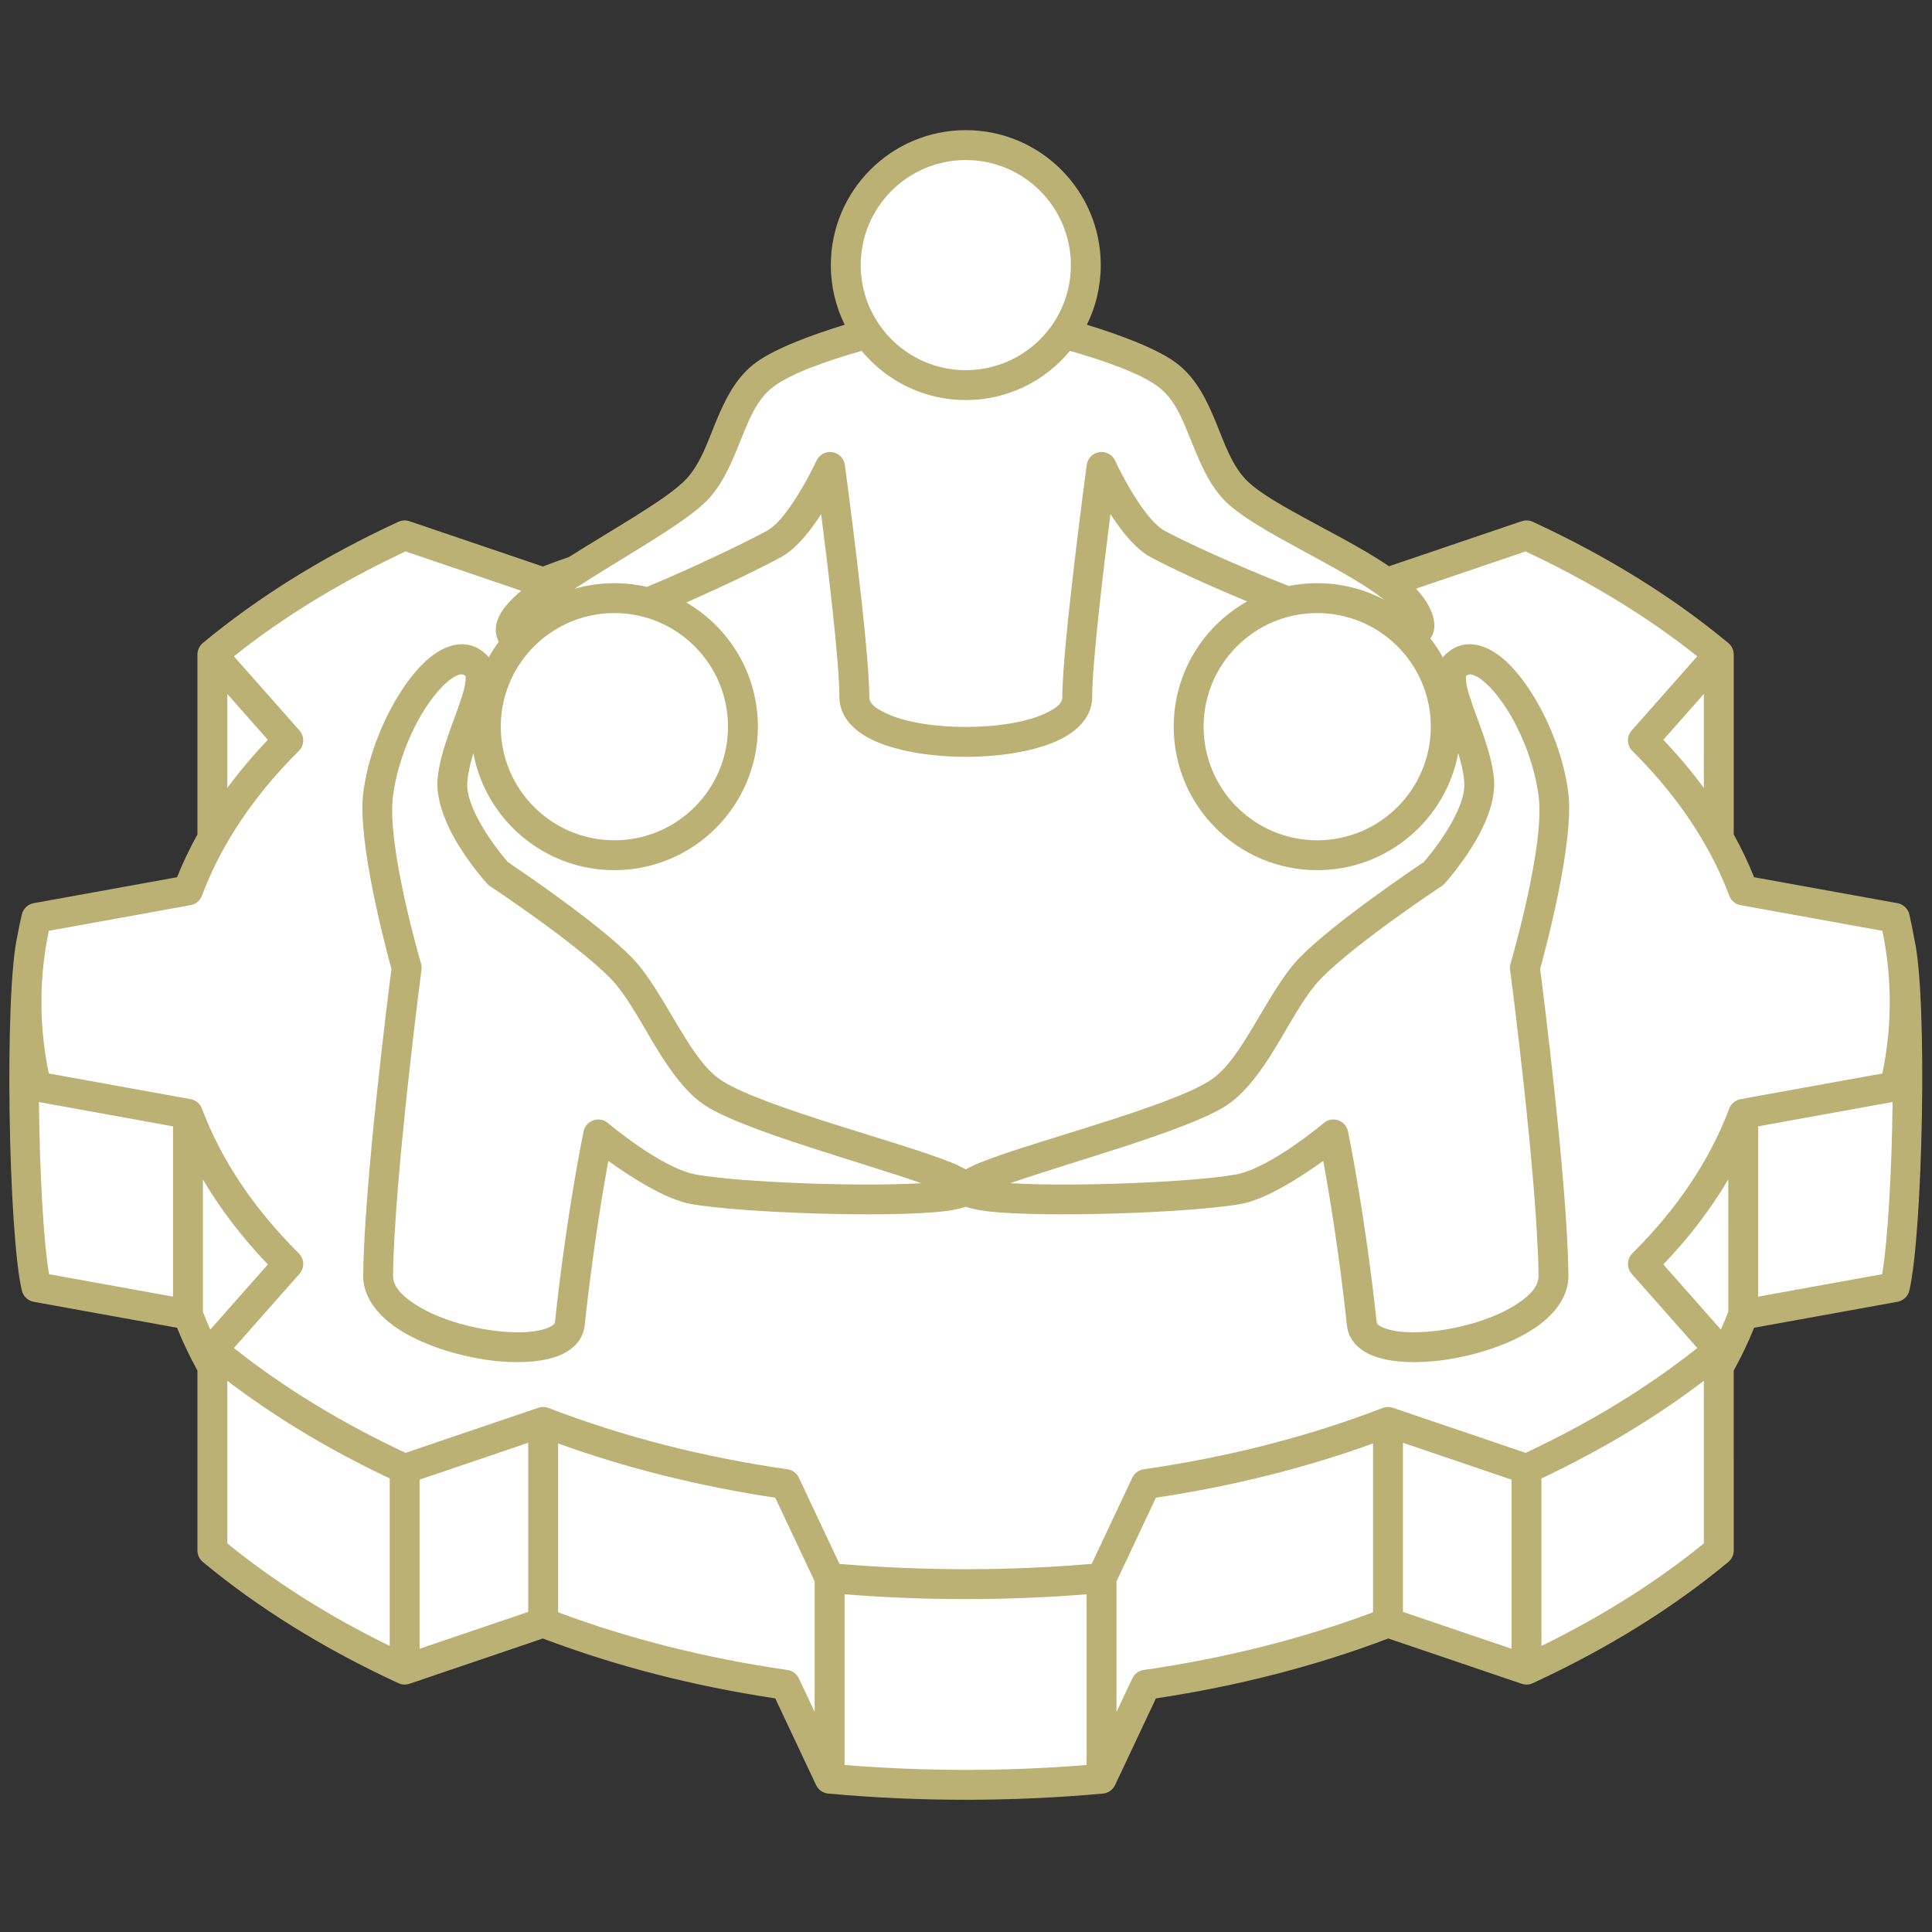 <svg xmlns="http://www.w3.org/2000/svg" xmlns:xlink="http://www.w3.org/1999/xlink" width="1080" zoomAndPan="magnify" viewBox="0 0 810 810" height="1080" preserveAspectRatio="xMidYMid meet" version="1.0"><rect x="0" y="0" width="810" height="810" fill="#333333" stroke="none"/><defs><clipPath id="4d0d854730"><path d="M 3 54.594 L 806 54.594 L 806 755 L 3 755 Z M 3 54.594 " clip-rule="nonzero"/></clipPath></defs><path fill="#ffffff" d="M 13.543 393.5 C 14.059 390.605 14.652 387.715 15.336 384.828 L 78.875 373.328 C 81.645 365.926 85.066 358.633 89.113 351.48 C 97.238 337.133 107.898 323.359 120.922 310.422 L 89.113 274.445 C 111.93 255.457 139.082 238.633 169.715 224.492 L 227.766 244.207 C 232.223 242.484 236.734 240.828 241.309 239.242 C 224.594 249.852 211.344 259.844 214.707 266.238 C 215.242 267.258 216.367 267.895 217.98 268.199 C 209.141 277.801 203.738 290.617 203.738 304.684 C 203.738 334.422 227.883 358.566 257.621 358.566 C 287.359 358.566 311.504 334.422 311.504 304.684 C 311.504 279.84 294.652 258.898 271.766 252.68 C 293.656 243.59 315.52 233.004 324.57 228.051 C 336.23 221.676 348.02 195.801 348.02 195.801 C 348.02 195.801 358.203 270.758 358.203 292.273 C 358.203 317.32 451.629 317.32 451.629 292.273 C 451.629 271.133 461.812 195.801 461.812 195.801 C 461.812 195.801 473.602 221.676 485.262 228.051 C 494.215 232.949 517.18 243.5 539.809 252.234 C 516.039 257.844 498.328 279.211 498.328 304.684 C 498.328 334.422 522.473 358.566 552.211 358.566 C 581.953 358.566 606.094 334.422 606.094 304.684 C 606.094 289.488 599.793 275.754 589.66 265.953 C 593.262 265.738 595.254 264.488 595.039 261.891 C 594.516 255.637 588.555 249.504 580.07 243.508 C 580.676 243.738 581.281 243.973 581.887 244.207 L 639.938 224.492 C 670.57 238.633 697.723 255.457 720.539 274.445 L 688.73 310.422 C 701.754 323.359 712.414 337.133 720.539 351.48 C 724.586 358.633 728.008 365.926 730.777 373.328 L 794.316 384.828 C 795.129 388.273 795.824 391.723 796.395 395.18 C 799.727 415.242 799.035 435.492 794.316 455.473 L 730.777 466.973 C 722.449 489.234 708.242 510.492 688.73 529.883 L 720.539 565.859 C 697.723 584.844 670.57 601.672 639.938 615.812 L 581.887 596.098 C 550.598 608.191 516.301 616.996 480.379 622.156 L 461.82 661.535 C 424.023 664.961 385.625 664.961 347.832 661.535 L 329.273 622.156 C 293.352 616.996 259.055 608.191 227.766 596.098 L 169.715 615.812 C 139.082 601.672 111.93 584.844 89.113 565.859 L 120.922 529.883 C 101.41 510.492 87.203 489.234 78.875 466.973 L 15.336 455.473 C 10.484 434.934 9.891 414.109 13.543 393.5 Z M 199.359 278.762 C 207.195 285.902 191.484 308.035 189.762 327.035 C 188.254 343.652 208.863 366.246 208.863 366.246 C 208.863 366.246 245.246 390.344 260.363 405.723 C 273.52 419.105 283.652 448.578 299.566 458.527 C 322.527 472.879 406.34 491.938 404.898 498.617 C 403.453 505.301 316.484 503.102 290.906 498.617 C 275.219 495.871 250.836 475.594 250.836 475.594 C 250.836 475.594 243.824 509.277 238.938 554.902 C 236.727 575.566 158.242 561.477 158.57 534.691 C 159.074 493.508 170.551 405.723 170.551 405.723 C 170.551 405.723 155.863 355.02 158.57 333.254 C 162.473 301.855 186.625 267.156 199.359 278.762 Z M 610.473 278.762 C 602.637 285.902 618.348 308.035 620.07 327.035 C 621.578 343.652 600.973 366.246 600.973 366.246 C 600.973 366.246 564.59 390.344 549.473 405.723 C 536.316 419.105 526.18 448.578 510.266 458.527 C 487.305 472.879 403.492 491.938 404.934 498.617 C 406.379 505.301 493.348 503.102 518.93 498.617 C 534.613 495.871 558.996 475.594 558.996 475.594 C 558.996 475.594 566.008 509.277 570.895 554.902 C 573.105 575.566 651.594 561.477 651.262 534.691 C 650.758 493.508 639.285 405.723 639.285 405.723 C 639.285 405.723 653.969 355.02 651.262 333.254 C 647.359 301.855 623.207 267.156 610.473 278.762 Z M 610.473 278.762 " fill-opacity="1" fill-rule="evenodd"/><path fill="#ffffff" d="M 199.359 278.762 C 207.195 285.902 191.484 308.035 189.762 327.035 C 188.254 343.652 208.863 366.246 208.863 366.246 C 208.863 366.246 245.246 390.344 260.363 405.723 C 273.52 419.105 283.652 448.578 299.566 458.527 C 322.527 472.879 406.34 491.938 404.898 498.617 C 403.453 505.301 316.484 503.102 290.906 498.617 C 275.219 495.871 250.836 475.594 250.836 475.594 C 250.836 475.594 243.824 509.277 238.938 554.902 C 236.727 575.566 158.242 561.477 158.57 534.691 C 159.074 493.508 170.551 405.723 170.551 405.723 C 170.551 405.723 155.863 355.02 158.57 333.254 C 162.473 301.855 186.625 267.156 199.359 278.762 Z M 199.359 278.762 " fill-opacity="1" fill-rule="evenodd"/><path fill="#ffffff" d="M 610.473 278.762 C 602.637 285.902 618.348 308.035 620.07 327.035 C 621.578 343.652 600.973 366.246 600.973 366.246 C 600.973 366.246 564.59 390.344 549.473 405.723 C 536.316 419.105 526.18 448.578 510.266 458.527 C 487.305 472.879 403.492 491.938 404.934 498.617 C 406.379 505.301 493.348 503.102 518.93 498.617 C 534.613 495.871 558.996 475.594 558.996 475.594 C 558.996 475.594 566.008 509.277 570.895 554.902 C 573.105 575.566 651.594 561.477 651.262 534.691 C 650.758 493.508 639.285 405.723 639.285 405.723 C 639.285 405.723 653.969 355.02 651.262 333.254 C 647.359 301.855 623.207 267.156 610.473 278.762 Z M 610.473 278.762 " fill-opacity="1" fill-rule="evenodd"/><path fill="#ffffff" d="M 89.113 274.445 L 89.113 351.48 C 97.238 337.133 107.898 323.359 120.922 310.422 Z M 89.113 274.445 " fill-opacity="1" fill-rule="evenodd"/><path fill="#ffffff" d="M 720.539 274.445 L 720.539 351.48 C 712.414 337.133 701.754 323.359 688.73 310.422 Z M 720.539 274.445 " fill-opacity="1" fill-rule="evenodd"/><path fill="#ffffff" d="M 78.875 551.09 L 15.336 539.59 C 9.805 516.168 8.016 416.922 13.543 393.5 C 9.891 414.109 10.484 434.934 15.336 455.473 L 78.875 466.973 Z M 78.875 551.09 " fill-opacity="1" fill-rule="evenodd"/><path fill="#ffffff" d="M 796.395 395.18 C 801.926 418.602 799.848 516.168 794.316 539.59 L 730.777 551.09 L 730.777 466.973 L 794.316 455.473 C 799.035 435.492 799.727 415.242 796.395 395.18 Z M 796.395 395.18 " fill-opacity="1" fill-rule="evenodd"/><path fill="#ffffff" d="M 639.938 699.93 L 581.887 680.219 L 581.887 596.098 L 639.938 615.812 Z M 639.938 699.93 " fill-opacity="1" fill-rule="evenodd"/><path fill="#ffffff" d="M 581.887 680.219 C 550.598 692.309 516.301 701.113 480.379 706.273 L 461.82 745.652 L 461.82 661.535 L 480.379 622.156 C 516.301 616.996 550.598 608.191 581.887 596.098 Z M 581.887 680.219 " fill-opacity="1" fill-rule="evenodd"/><path fill="#ffffff" d="M 241.309 239.242 C 260.625 226.98 284.566 213.895 292.828 204.598 C 304.766 191.168 305.707 169.164 319.664 157.844 C 328.684 150.531 349.812 143.812 363.648 139.973 C 372.742 152.992 387.844 161.516 404.918 161.516 C 421.988 161.516 437.09 152.992 446.184 139.973 C 460.02 143.812 481.148 150.531 490.168 157.844 C 504.125 169.164 505.066 191.168 517.004 204.598 C 527.742 216.684 560.57 229.727 580.07 243.508 C 588.555 249.504 594.516 255.637 595.039 261.891 C 595.254 264.488 593.262 265.738 589.66 265.953 C 579.961 256.574 566.758 250.801 552.211 250.801 C 547.945 250.801 543.793 251.297 539.809 252.234 C 517.18 243.5 494.215 232.949 485.262 228.051 C 473.602 221.676 461.812 195.801 461.812 195.801 C 461.812 195.801 451.629 271.133 451.629 292.273 C 451.629 317.32 358.203 317.32 358.203 292.273 C 358.203 270.758 348.02 195.801 348.02 195.801 C 348.02 195.801 336.23 221.676 324.57 228.051 C 315.52 233.004 293.656 243.59 271.766 252.68 C 267.258 251.453 262.516 250.801 257.621 250.801 C 241.949 250.801 227.828 257.504 217.98 268.199 C 216.367 267.895 215.242 267.258 214.707 266.238 C 211.344 259.844 224.594 249.852 241.309 239.242 Z M 241.309 239.242 " fill-opacity="1" fill-rule="evenodd"/><path fill="#ffffff" d="M 363.648 139.973 C 357.953 131.816 354.613 121.902 354.613 111.211 C 354.613 83.449 377.152 60.906 404.918 60.906 C 432.68 60.906 455.223 83.449 455.223 111.211 C 455.223 121.902 451.879 131.816 446.184 139.973 C 437.09 152.992 421.988 161.516 404.918 161.516 C 387.844 161.516 372.742 152.992 363.648 139.973 Z M 363.648 139.973 " fill-opacity="1" fill-rule="evenodd"/><path fill="#ffffff" d="M 730.777 551.09 C 728.008 558.496 724.586 565.789 720.539 572.941 L 720.539 565.859 L 688.73 529.883 C 708.242 510.492 722.449 489.234 730.777 466.973 Z M 730.777 551.09 " fill-opacity="1" fill-rule="evenodd"/><path fill="#ffffff" d="M 720.539 565.859 L 720.539 649.977 C 697.723 668.961 670.57 685.789 639.938 699.93 L 639.938 615.812 C 670.57 601.672 697.723 584.844 720.539 565.859 Z M 720.539 565.859 " fill-opacity="1" fill-rule="evenodd"/><path fill="#ffffff" d="M 347.832 745.652 L 329.273 706.273 C 293.352 701.113 259.055 692.309 227.766 680.219 L 227.766 596.098 C 259.055 608.191 293.352 616.996 329.273 622.156 L 347.832 661.535 Z M 347.832 745.652 " fill-opacity="1" fill-rule="evenodd"/><path fill="#ffffff" d="M 169.715 699.93 C 139.082 685.789 111.93 668.961 89.113 649.977 L 89.113 565.859 C 111.93 584.844 139.082 601.672 169.715 615.812 Z M 169.715 699.93 " fill-opacity="1" fill-rule="evenodd"/><path fill="#ffffff" d="M 227.766 680.219 L 169.715 699.93 L 169.715 615.812 L 227.766 596.098 Z M 227.766 680.219 " fill-opacity="1" fill-rule="evenodd"/><path fill="#ffffff" d="M 589.66 265.953 C 599.793 275.754 606.094 289.488 606.094 304.684 C 606.094 334.422 581.953 358.566 552.211 358.566 C 522.473 358.566 498.328 334.422 498.328 304.684 C 498.328 279.211 516.039 257.844 539.809 252.234 C 543.793 251.297 547.945 250.801 552.211 250.801 C 566.758 250.801 579.961 256.574 589.66 265.953 Z M 589.66 265.953 " fill-opacity="1" fill-rule="evenodd"/><path fill="#ffffff" d="M 461.82 745.652 C 424.023 749.078 385.625 749.078 347.832 745.652 L 347.832 661.535 C 385.625 664.961 424.023 664.961 461.82 661.535 Z M 461.82 745.652 " fill-opacity="1" fill-rule="evenodd"/><path fill="#ffffff" d="M 89.113 572.941 C 85.066 565.789 81.645 558.496 78.875 551.09 L 78.875 466.973 C 87.203 489.234 101.41 510.492 120.922 529.883 L 89.113 565.859 Z M 89.113 572.941 " fill-opacity="1" fill-rule="evenodd"/><path fill="#ffffff" d="M 217.98 268.199 C 209.141 277.801 203.738 290.617 203.738 304.684 C 203.738 334.422 227.883 358.566 257.621 358.566 C 287.359 358.566 311.504 334.422 311.504 304.684 C 311.504 279.84 294.652 258.898 271.766 252.68 C 267.258 251.453 262.516 250.801 257.621 250.801 C 241.949 250.801 227.828 257.504 217.98 268.199 Z M 217.98 268.199 " fill-opacity="1" fill-rule="evenodd"/><g clip-path="url(#4d0d854730)"><path fill="#bbb174" d="M 82.777 574.613 C 79.516 568.715 76.664 562.727 74.23 556.664 L 14.133 545.789 C 11.68 545.344 9.723 543.488 9.152 541.059 C 3.523 517.23 1.727 416.445 7.316 392.234 C 7.844 389.281 8.457 386.332 9.152 383.387 C 9.723 380.961 11.68 379.102 14.133 378.66 C 14.133 378.66 74.23 367.781 74.23 367.781 C 76.664 361.719 79.516 355.73 82.777 349.836 L 82.777 274.418 C 82.777 274.258 82.785 274.098 82.797 273.938 C 82.926 272.223 83.754 270.668 85.035 269.598 C 108.25 250.281 135.867 233.148 167.039 218.762 C 168.496 218.09 170.156 218.004 171.68 218.52 C 171.68 218.52 227.598 237.508 227.598 237.508 C 231.219 236.133 234.879 234.797 238.574 233.508 C 247.656 227.766 257.664 221.859 266.582 216.258 C 275.941 210.383 284.07 204.949 288.117 200.391 C 293.621 194.199 296.453 185.957 299.656 178.031 C 303.539 168.43 307.902 159.25 315.699 152.926 C 323.621 146.496 340.355 140.359 354.152 136.152 C 350.426 128.609 348.332 120.121 348.332 111.148 C 348.332 79.918 373.688 54.566 404.918 54.566 C 436.145 54.566 461.5 79.918 461.5 111.148 C 461.5 120.121 459.406 128.609 455.68 136.152 C 469.477 140.359 486.211 146.496 494.137 152.926 C 501.93 159.25 506.293 168.43 510.176 178.031 C 513.379 185.957 516.211 194.199 521.715 200.391 C 525.688 204.863 533.023 209.371 541.453 214.113 C 554.734 221.59 570.641 229.383 582.355 237.402 L 637.973 218.52 C 639.492 218.004 641.156 218.09 642.613 218.762 C 673.785 233.148 701.402 250.281 724.617 269.598 C 725.898 270.668 726.727 272.223 726.855 273.938 C 726.867 274.098 726.875 274.258 726.875 274.418 L 726.875 349.836 C 730.137 355.73 732.988 361.719 735.422 367.781 L 795.516 378.66 C 797.973 379.102 799.93 380.961 800.5 383.387 C 801.328 386.902 802.039 390.422 802.633 393.949 C 808.211 418.219 806.125 517.234 800.5 541.059 C 799.93 543.488 797.973 545.344 795.516 545.789 C 795.516 545.789 735.422 556.664 735.422 556.664 C 732.988 562.727 730.137 568.715 726.875 574.613 L 726.871 650.031 C 726.871 651.898 726.051 653.652 724.617 654.848 C 701.402 674.164 673.785 691.297 642.613 705.684 C 641.801 706.062 640.906 706.262 639.988 706.262 C 639.297 706.262 638.617 706.148 637.973 705.93 C 637.973 705.93 582.055 686.941 582.055 686.938 C 551.891 698.406 519.016 706.883 484.629 712.051 C 484.629 712.051 467.504 748.395 467.5 748.398 C 466.566 750.387 464.637 751.766 462.398 751.969 C 424.219 755.43 385.434 755.43 347.254 751.969 C 345.016 751.766 343.086 750.387 342.148 748.398 C 342.148 748.395 342.148 748.395 342.145 748.387 C 341.793 747.641 325.02 712.051 325.023 712.051 C 290.633 706.883 257.762 698.406 227.598 686.941 L 171.68 705.93 C 171.035 706.148 170.355 706.262 169.664 706.262 C 168.746 706.262 167.852 706.062 167.039 705.684 C 135.867 691.297 108.25 674.164 85.035 654.848 C 83.602 653.652 82.781 651.898 82.777 650.031 Z M 16.328 462.047 C 16.625 490.582 18.164 519.957 20.566 534.215 L 72.535 543.621 L 72.535 472.223 Z M 85.07 549.977 C 86.027 552.473 87.059 554.953 88.172 557.422 C 95.82 548.766 112.297 530.129 112.297 530.129 C 101.461 518.781 92.355 506.848 85.07 494.488 Z M 94.496 354.559 C 90.613 361.418 87.328 368.414 84.672 375.516 C 83.898 377.586 82.094 379.098 79.918 379.488 C 79.918 379.488 20.465 390.25 20.465 390.25 C 20.164 391.695 19.887 393.137 19.629 394.582 C 19.629 394.586 19.629 394.59 19.629 394.59 C 16.359 413.031 16.637 431.652 20.465 450.059 L 79.918 460.82 C 82.102 461.215 83.902 462.738 84.672 464.793 C 92.707 486.27 106.449 506.758 125.277 525.465 C 127.629 527.805 127.754 531.574 125.555 534.062 C 125.555 534.062 98.062 565.156 98.062 565.156 C 118.84 581.691 143.039 596.469 170.027 609.117 L 225.715 590.207 C 226.355 589.988 227.035 589.875 227.727 589.875 C 228.508 589.875 229.273 590.02 229.988 590.297 C 260.859 602.227 294.703 610.91 330.148 616 C 332.234 616.301 334.027 617.629 334.926 619.535 C 334.926 619.535 351.953 655.664 351.953 655.664 C 387.039 658.637 422.613 658.637 457.699 655.664 L 474.723 619.535 C 475.625 617.629 477.418 616.301 479.504 616 C 514.949 610.91 548.793 602.227 579.664 590.297 C 580.379 590.02 581.141 589.875 581.922 589.875 C 582.617 589.875 583.297 589.988 583.938 590.207 C 583.938 590.207 639.625 609.117 639.625 609.117 C 666.617 596.469 690.812 581.691 711.59 565.156 L 684.098 534.062 C 681.898 531.574 682.02 527.805 684.375 525.465 C 703.203 506.758 716.945 486.27 724.977 464.793 C 725.746 462.738 727.551 461.215 729.73 460.82 C 729.73 460.82 789.188 450.059 789.188 450.059 C 792.902 432.188 793.273 414.117 790.301 396.203 C 790.301 396.203 790.297 396.195 790.297 396.195 C 789.969 394.211 789.598 392.23 789.188 390.25 L 729.73 379.488 C 727.559 379.098 725.754 377.586 724.98 375.516 C 722.32 368.414 719.039 361.418 715.152 354.559 C 715.152 354.555 715.148 354.547 715.148 354.547 C 707.285 340.672 696.969 327.359 684.375 314.848 C 682.02 312.508 681.898 308.734 684.098 306.25 C 684.098 306.25 711.59 275.156 711.59 275.156 C 690.812 258.617 666.617 243.844 639.625 231.195 L 593.66 246.801 C 598.191 251.621 600.926 256.555 601.324 261.34 C 601.539 263.902 600.902 265.98 599.684 267.676 C 601.629 270.164 603.379 272.809 604.918 275.586 C 605.332 275.059 605.793 274.562 606.297 274.102 C 612.293 268.637 619.926 268.805 627.805 274.316 C 640.508 283.211 654.57 308.629 657.535 332.465 C 660.074 352.895 647.973 398.012 645.715 406.18 C 647.121 417.141 657.109 496.141 657.582 534.645 C 657.684 542.953 652.461 550.672 643.598 556.695 C 632.543 564.207 615.727 569.309 600.863 570.703 C 590.379 571.691 580.844 570.758 574.664 568 C 568.695 565.34 565.281 561.047 564.699 555.605 C 561.422 525.008 557.184 499.824 554.781 486.703 C 545.676 493.277 530.883 502.91 520.035 504.812 C 499.215 508.461 438.418 510.625 414.18 507.863 C 410.289 507.418 407.156 506.711 404.918 505.934 C 402.68 506.711 399.547 507.418 395.652 507.863 C 371.414 510.625 310.617 508.461 289.797 504.812 C 278.949 502.91 264.156 493.277 255.051 486.703 C 252.648 499.824 248.41 525.008 245.133 555.605 C 244.551 561.047 241.137 565.34 235.168 568 C 228.988 570.758 219.457 571.691 208.969 570.703 C 194.105 569.309 177.289 564.207 166.234 556.695 C 157.371 550.672 152.148 542.953 152.25 534.645 C 152.723 496.141 162.711 417.141 164.121 406.184 C 161.859 398.016 149.754 352.898 152.297 332.465 C 155.262 308.629 169.324 283.211 182.027 274.316 C 189.906 268.805 197.539 268.637 203.535 274.102 C 204.039 274.562 204.5 275.059 204.914 275.586 C 206.168 273.324 207.566 271.145 209.09 269.07 C 207.344 265.707 207.363 261.824 209.648 257.594 C 211.262 254.609 214.32 251.215 218.496 247.652 C 203.43 242.535 170.027 231.195 170.027 231.195 C 143.039 243.844 118.84 258.617 98.062 275.156 L 125.555 306.25 C 127.754 308.734 127.629 312.508 125.277 314.848 C 112.684 327.359 102.363 340.672 94.504 354.547 C 94.504 354.547 94.5 354.555 94.496 354.559 Z M 95.312 290.965 L 95.312 330.34 C 100.387 323.449 106.055 316.715 112.297 310.18 Z M 361.238 147.102 C 348.355 150.812 331.285 156.418 323.594 162.66 C 317.43 167.656 314.344 175.141 311.277 182.73 C 307.531 191.996 303.922 201.477 297.488 208.719 C 289.113 218.141 264.91 231.492 245.352 243.965 C 244.918 244.336 244.43 244.652 243.891 244.898 C 242.875 245.551 241.875 246.203 240.887 246.852 C 246.191 245.32 251.797 244.5 257.586 244.5 C 262.285 244.5 266.859 245.039 271.246 246.059 C 292.242 237.258 312.859 227.27 321.547 222.516 C 325.496 220.355 329.301 215.402 332.641 210.414 C 338.266 202.016 342.305 193.156 342.305 193.156 C 343.461 190.617 346.156 189.145 348.918 189.555 C 351.68 189.961 353.84 192.145 354.219 194.91 C 354.219 194.91 364.461 270.543 364.461 292.246 C 364.461 295.156 367.254 296.93 370.727 298.672 C 379.008 302.84 391.977 304.77 404.918 304.77 C 417.855 304.77 430.824 302.84 439.105 298.672 C 442.578 296.93 445.375 295.156 445.375 292.246 C 445.375 270.922 455.617 194.914 455.617 194.914 C 455.988 192.148 458.148 189.961 460.91 189.555 C 463.672 189.145 466.371 190.613 467.527 193.156 C 467.527 193.156 471.566 202.016 477.191 210.414 C 480.531 215.402 484.336 220.355 488.285 222.516 C 496.887 227.223 518.602 237.203 540.344 245.676 C 544.191 244.906 548.172 244.5 552.246 244.5 C 562.367 244.5 571.91 247.004 580.285 251.43 C 579.168 250.531 577.973 249.637 576.719 248.746 C 576.566 248.645 576.418 248.535 576.27 248.43 C 573.742 246.652 570.977 244.891 568.066 243.137 C 548.102 231.105 521.863 219.43 512.344 208.719 C 505.91 201.477 502.301 191.996 498.555 182.73 C 495.488 175.141 492.402 167.656 486.238 162.66 C 478.547 156.418 461.48 150.812 448.594 147.102 C 438.215 159.695 422.496 167.73 404.918 167.73 C 387.336 167.73 371.621 159.695 361.238 147.102 Z M 441.133 136.215 C 446.07 129.098 448.965 120.457 448.965 111.148 C 448.965 86.836 429.227 67.098 404.918 67.098 C 380.605 67.098 360.867 86.836 360.867 111.148 C 360.867 120.457 363.762 129.098 368.699 136.215 C 368.75 136.289 368.805 136.363 368.855 136.438 C 376.828 147.781 390.012 155.195 404.918 155.195 C 419.82 155.195 433.004 147.781 440.977 136.438 C 441.027 136.363 441.082 136.289 441.133 136.215 Z M 714.34 290.965 C 706.508 299.824 697.352 310.18 697.352 310.18 C 703.598 316.715 709.262 323.449 714.34 330.34 Z M 721.48 557.422 C 722.59 554.953 723.625 552.473 724.582 549.977 L 724.582 494.488 C 717.297 506.848 708.191 518.781 697.352 530.129 Z M 737.117 543.621 C 753.02 540.742 789.09 534.215 789.09 534.215 C 791.527 519.871 793.148 490.438 793.488 462.02 C 784.184 463.703 745.68 470.672 737.117 472.223 Z M 714.34 647.074 L 714.34 578.902 C 694.352 594.164 671.5 607.914 646.254 619.848 L 646.254 690.074 C 671.77 677.574 694.648 663.133 714.34 647.074 Z M 468.102 717.727 L 474.723 703.668 C 475.625 701.762 477.418 700.438 479.504 700.137 C 513.422 695.266 545.871 687.105 575.656 675.957 L 575.656 605.176 C 547.266 615.445 516.602 623.109 484.629 627.914 L 468.102 662.992 Z M 588.191 675.789 C 598.039 679.133 622.434 687.414 633.723 691.246 L 633.723 620.348 C 623.902 617.012 599.621 608.77 588.191 604.887 Z M 354.086 739.977 C 387.766 742.715 421.883 742.715 455.566 739.977 L 455.566 668.414 C 421.879 671.102 387.773 671.102 354.086 668.414 Z M 175.93 691.246 L 221.461 675.789 L 221.461 604.887 L 175.93 620.348 Z M 233.996 675.957 C 263.781 687.105 296.23 695.266 330.148 700.137 C 332.234 700.438 334.027 701.762 334.926 703.668 C 334.926 703.668 338.008 710.211 341.551 717.727 L 341.551 662.992 C 338.523 656.566 325.023 627.914 325.023 627.918 C 293.051 623.109 262.387 615.445 233.996 605.176 Z M 95.312 647.074 C 115 663.133 137.883 677.574 163.398 690.074 L 163.398 619.848 C 138.152 607.914 115.301 594.164 95.312 578.902 Z M 611.375 315.789 C 606.152 343.684 581.645 364.82 552.246 364.82 C 519.039 364.82 492.082 337.863 492.082 304.66 C 492.082 282.121 504.508 262.457 522.875 252.152 C 505.277 244.852 489.398 237.41 482.27 233.512 C 478.129 231.246 473.875 227.004 470.086 222.031 C 468.492 219.941 466.977 217.73 465.562 215.527 C 462.562 239.113 457.906 278.035 457.906 292.246 C 457.906 299.375 453.246 305.594 444.738 309.875 C 435.078 314.73 420.012 317.305 404.918 317.305 C 389.824 317.305 374.754 314.73 365.094 309.875 C 356.586 305.594 351.926 299.375 351.926 292.246 C 351.926 277.797 347.277 239.023 344.277 215.516 C 342.863 217.719 341.344 219.938 339.746 222.031 C 335.957 227.004 331.703 231.246 327.562 233.512 C 320.297 237.488 304.871 245.055 287.75 252.605 C 305.68 263.023 317.75 282.445 317.75 304.66 C 317.75 337.863 290.793 364.82 257.586 364.82 C 228.184 364.82 203.68 343.684 198.453 315.789 C 197.25 319.746 196.305 323.73 195.953 327.582 C 195.453 333.113 198.156 339.359 201.266 344.961 C 205.688 352.914 211.305 359.57 212.969 361.473 C 218.105 364.918 250.613 386.898 264.801 401.328 C 271.672 408.32 277.836 419.453 284.277 430.195 C 289.895 439.559 295.621 448.695 302.867 453.227 C 321.051 464.594 377.832 478.809 399.07 487.48 C 401.363 488.414 403.316 489.383 404.918 490.312 C 406.516 489.383 408.469 488.414 410.762 487.48 C 432 478.809 488.781 464.594 506.965 453.227 C 514.211 448.695 519.941 439.559 525.555 430.195 C 531.996 419.453 538.16 408.32 545.035 401.328 C 559.219 386.898 591.73 364.914 596.867 361.473 C 598.527 359.574 604.145 352.918 608.566 344.961 C 611.676 339.359 614.379 333.113 613.875 327.582 C 613.527 323.73 612.586 319.746 611.375 315.789 Z M 585.328 270.41 C 576.758 262.133 565.09 257.031 552.246 257.031 C 525.957 257.031 504.617 278.375 504.617 304.66 C 504.617 330.949 525.957 352.289 552.246 352.289 C 578.531 352.289 599.871 330.949 599.871 304.66 C 599.871 291.234 594.305 279.102 585.355 270.438 C 585.348 270.43 585.336 270.422 585.328 270.41 Z M 222.48 272.488 C 214.707 280.969 209.961 292.262 209.961 304.66 C 209.961 330.949 231.301 352.289 257.586 352.289 C 283.875 352.289 305.215 330.949 305.215 304.66 C 305.215 278.375 283.875 257.031 257.586 257.031 C 243.773 257.031 231.328 262.926 222.625 272.332 C 222.578 272.383 222.527 272.438 222.48 272.488 Z M 423.555 496.066 C 450.312 497.648 499.754 495.645 517.871 492.465 C 532.473 489.906 555.023 470.793 555.023 470.793 C 556.715 469.387 559.02 468.969 561.094 469.695 C 563.172 470.418 564.715 472.18 565.164 474.332 C 565.164 474.332 572.234 508.281 577.16 554.27 C 577.23 554.93 577.734 555.355 578.316 555.758 C 579.281 556.426 580.508 556.918 581.906 557.32 C 586.598 558.672 592.895 558.863 599.691 558.227 C 612.492 557.023 627.031 552.801 636.551 546.328 C 641.414 543.023 645.105 539.355 645.051 534.797 C 644.547 493.84 633.121 406.535 633.121 406.535 C 633.008 405.676 633.074 404.809 633.316 403.98 C 633.316 403.98 647.711 355.035 645.098 334.012 C 642.926 316.543 634.082 297.938 624.734 288.199 C 622.648 286.023 620.578 284.32 618.543 283.355 C 617.152 282.699 615.82 282.383 614.738 283.363 C 614.566 283.523 614.652 283.785 614.629 284.043 C 614.59 284.527 614.609 285.051 614.664 285.605 C 614.836 287.367 615.344 289.348 616.004 291.496 C 619.113 301.602 625.289 314.629 626.359 326.453 C 627.062 334.219 623.895 343.18 619.523 351.047 C 613.551 361.801 605.645 370.461 605.645 370.461 C 605.297 370.84 604.902 371.18 604.473 371.465 C 604.473 371.465 568.789 395.043 553.973 410.113 C 546.328 417.891 539.836 431.336 532.457 442.879 C 526.828 451.688 520.664 459.441 513.609 463.852 C 497.023 474.223 449.047 487.125 423.555 496.066 Z M 386.277 496.066 C 360.785 487.125 312.809 474.223 296.223 463.852 C 289.168 459.441 283.004 451.688 277.375 442.879 C 269.996 431.336 263.504 417.891 255.863 410.113 C 241.043 395.043 205.359 371.465 205.359 371.465 C 204.93 371.18 204.535 370.84 204.188 370.461 C 204.188 370.461 196.285 361.801 190.309 351.047 C 185.938 343.18 182.77 334.219 183.473 326.453 C 184.547 314.629 190.719 301.602 193.828 291.496 C 194.488 289.348 194.996 287.367 195.168 285.605 C 195.223 285.051 195.242 284.527 195.203 284.043 C 195.18 283.785 195.266 283.523 195.09 283.363 C 194.012 282.383 192.68 282.699 191.289 283.355 C 189.254 284.32 187.184 286.023 185.098 288.199 C 175.75 297.938 166.906 316.543 164.734 334.012 C 162.121 355.035 176.516 403.98 176.516 403.98 C 176.758 404.809 176.824 405.676 176.711 406.535 C 176.711 406.535 165.285 493.84 164.781 534.797 C 164.727 539.355 168.418 543.023 173.281 546.328 C 182.801 552.801 197.34 557.023 210.141 558.227 C 216.938 558.863 223.234 558.672 227.926 557.32 C 229.324 556.918 230.551 556.426 231.516 555.758 C 232.098 555.355 232.602 554.93 232.672 554.27 C 237.594 508.281 244.668 474.332 244.668 474.332 C 245.117 472.18 246.66 470.418 248.738 469.695 C 250.812 468.969 253.117 469.387 254.809 470.793 C 254.809 470.793 277.359 489.906 291.961 492.465 C 310.078 495.645 359.52 497.648 386.277 496.066 Z M 386.277 496.066 " fill-opacity="1" fill-rule="evenodd"/></g></svg>